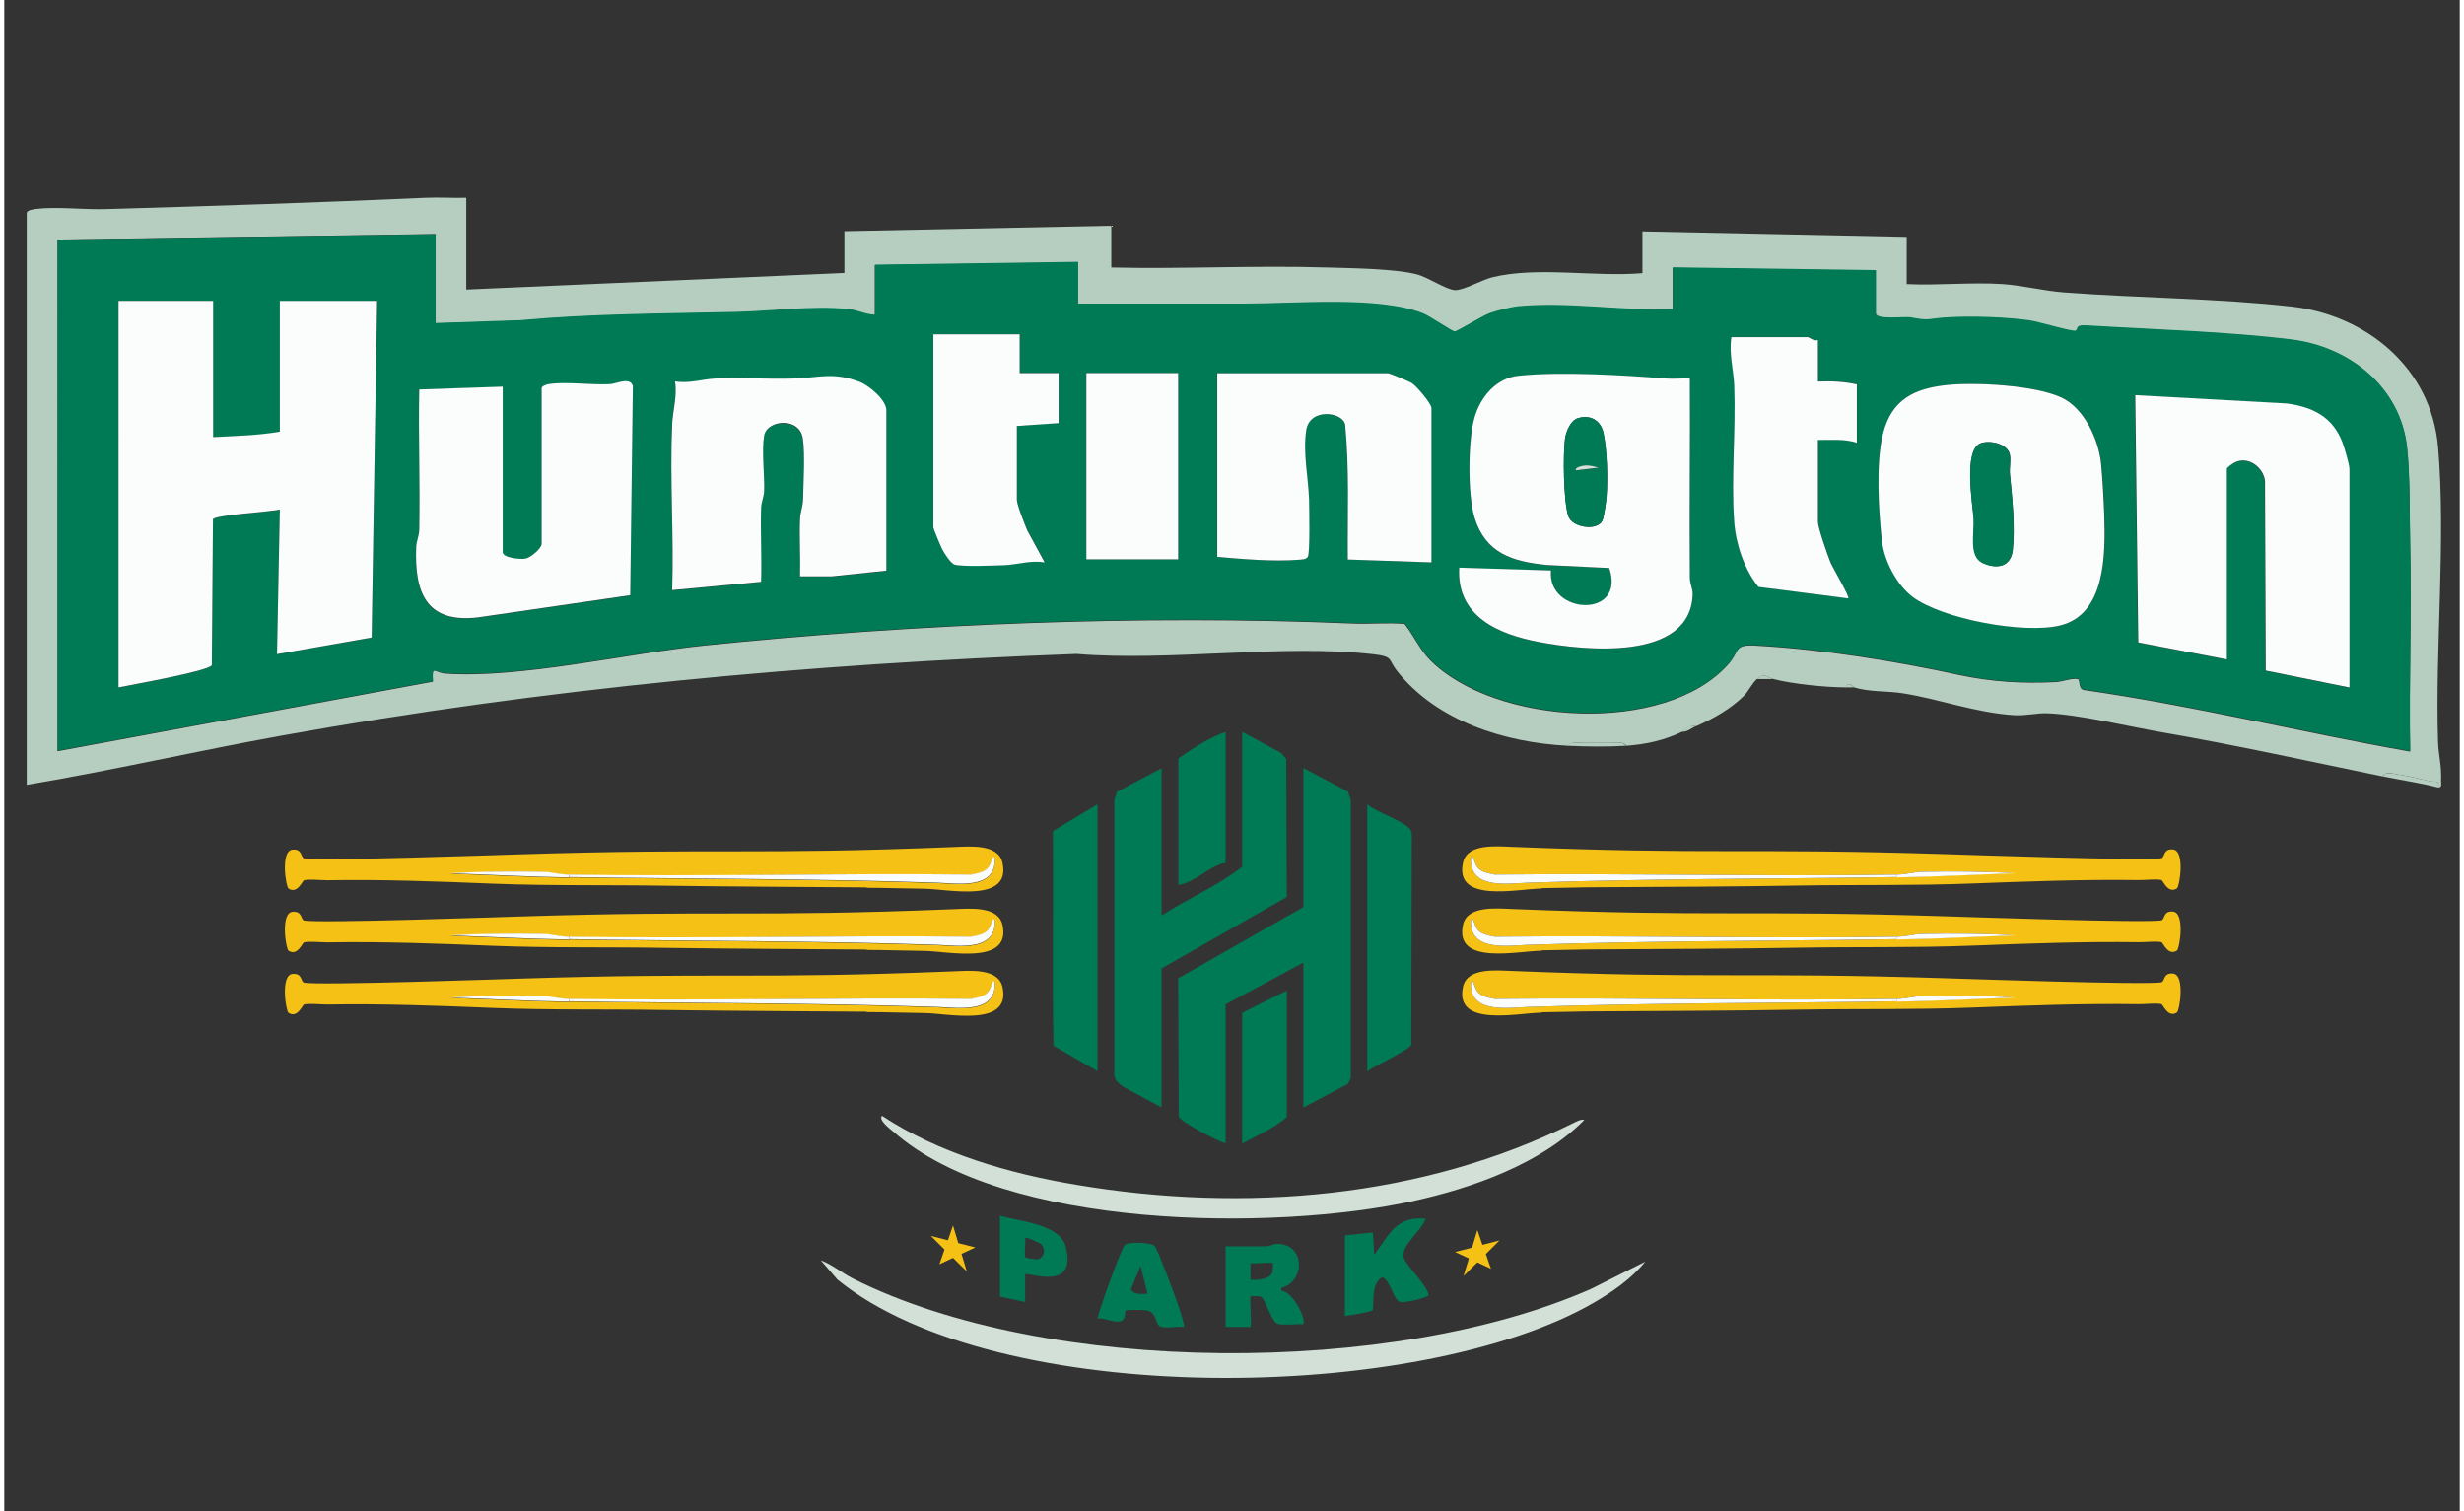 <svg viewBox="0 0 130 80" height="1.11in" width="1.81in" xmlns="http://www.w3.org/2000/svg" id="Layer_1"><rect x="0" y="0" width="130" height="80" fill="#333333" stroke="none"/><g id="Rw3kcz"><path fill="#b5cec0" d="M85.86,39.48c-.93.06-2.15.05-3.09,0,.14-.25.56-.15.81-.15.49,0,.98,0,1.47,0,.25,0,.66-.1.81.15Z"></path><path fill="#b5cec0" d="M89.54,38.45c-.22.1-.43.31-.74.29.2-.1.37-.39.74-.29Z"></path><path fill="#b5cec0" d="M97.93,36.39c-.15,0-.29,0-.44,0,.13-.38.38-.02.44,0Z"></path><path fill="#007a54" d="M68.78,58.62v-7.66l-4.12,2.21v7.36c-.43-.11-2.39-1.15-2.48-1.42l-.03-7.32,6.63-3.77v-7.36l2.36,1.25.15.44v14.73s-.15.3-.15.3l-2.36,1.25Z"></path><path fill="#007a54" d="M65.54,38.75l2.06,1.11.27.32.03,7.31-6.63,3.78v7.36l-2.05-1.11c-.2-.15-.41-.31-.45-.58v-14.58s.14-.44.14-.44l2.36-1.25v7.8c1.39-.91,2.96-1.56,4.27-2.58v-7.14Z"></path><path fill="#007a54" d="M72.16,56.71v-14.13c.53.44,1.78.83,2.21,1.25.13.13.16.26.15.44l-.03,11.03c-.09.29-1.96,1.12-2.33,1.42Z"></path><path fill="#007a54" d="M57.88,56.71l-2.33-1.35c-.07-3.78,0-7.58-.03-11.36l2.36-1.42v14.13Z"></path><path fill="#007a54" d="M64.66,38.75v6.92c-.9.19-1.61,1.05-2.5,1.18v-6.7c.76-.53,1.63-1.1,2.5-1.4Z"></path><path fill="#007a54" d="M67.9,52.44v6.7c-.67.59-1.57.97-2.36,1.4v-6.92l2.36-1.18Z"></path><path fill="#f5c115" d="M45.66,53.56c-3.53-.03-7.07-.04-10.61-.09-3.06-.05-6.12.01-9.19-.11-2.93-.12-5.84-.23-8.76-.18-.35,0-.95-.07-1.23,0-.08.02-.35.75-.82.44-.14-.09-.44-2,.21-2.06.53-.05.43.41.61.46.67.16,10.7-.19,11.36-.21,10.69-.34,12.39.04,23.07-.39.81-.03,2.33-.18,2.55.84.47,2.16-2.9,1.38-4.16,1.37-1.01-.01-2.02-.05-3.03-.05ZM29.91,53.03c6.51.09,13.01.08,19.51.3,1.04.04,2.94.34,3.02-1.1.02-.33-.08-.4-.19-.03-.16.53-.54.59-1.06.7-7.09-.09-14.19.1-21.28,0-.52,0-.94-.15-1.39-.15-1.64-.03-3.31-.02-4.94.08,2.12.07,4.22.19,6.33.22Z"></path><path fill="#fbfcfc" d="M29.91,53.03v-.15c7.09.11,14.19-.08,21.28,0,.52-.11.9-.16,1.06-.7.11-.36.2-.3.19.03-.08,1.44-1.98,1.14-3.02,1.1-6.49-.22-13-.2-19.51-.3Z"></path><path fill="#fbfcfc" d="M29.91,52.88v.15c-2.12-.03-4.21-.15-6.33-.22,1.63-.1,3.3-.11,4.94-.08.45,0,.87.15,1.39.15Z"></path><path fill="#f5c115" d="M45.66,50.27c-3.53-.03-7.07-.04-10.61-.09-3.06-.05-6.12.01-9.19-.11-2.93-.12-5.84-.23-8.76-.18-.35,0-.95-.07-1.23,0-.08.02-.35.75-.82.44-.14-.09-.44-2,.21-2.06.53-.05.43.41.61.46.67.16,10.7-.19,11.36-.21,10.69-.34,12.39.04,23.07-.39.81-.03,2.33-.18,2.55.84.47,2.16-2.9,1.38-4.16,1.37-1.01-.01-2.02-.05-3.03-.05ZM29.91,49.74c6.51.09,13.01.08,19.51.3,1.04.04,2.94.34,3.02-1.1.02-.33-.08-.4-.19-.03-.16.53-.54.59-1.06.7-7.09-.09-14.19.1-21.28,0-.52,0-.94-.15-1.39-.15-1.64-.03-3.31-.02-4.94.08,2.12.07,4.22.19,6.33.22Z"></path><path fill="#fbfcfc" d="M29.91,49.74v-.15c7.09.11,14.19-.08,21.28,0,.52-.11.9-.16,1.06-.7.11-.36.2-.3.19.03-.08,1.44-1.98,1.14-3.02,1.1-6.49-.22-13-.2-19.51-.3Z"></path><path fill="#fbfcfc" d="M29.91,49.59v.15c-2.12-.03-4.21-.15-6.33-.22,1.63-.1,3.3-.11,4.94-.08.45,0,.87.15,1.39.15Z"></path><path fill="#f5c115" d="M45.66,46.98c-3.53-.03-7.07-.04-10.61-.09-3.06-.05-6.12.01-9.19-.11-2.93-.12-5.84-.23-8.76-.18-.35,0-.95-.07-1.23,0-.08.02-.35.75-.82.44-.14-.09-.44-2,.21-2.06.53-.05.43.41.61.46.67.16,10.7-.19,11.36-.21,10.69-.34,12.39.04,23.07-.39.81-.03,2.33-.18,2.55.84.47,2.16-2.9,1.38-4.16,1.37-1.01-.01-2.02-.05-3.03-.05ZM29.91,46.45c6.51.09,13.01.08,19.51.3,1.04.04,2.94.34,3.02-1.1.02-.33-.08-.4-.19-.03-.16.53-.54.59-1.06.7-7.09-.09-14.19.1-21.28,0-.52,0-.94-.15-1.39-.15-1.64-.03-3.31-.02-4.94.08,2.12.07,4.22.19,6.33.22Z"></path><path fill="#fbfcfc" d="M29.91,46.45v-.15c7.09.11,14.19-.08,21.28,0,.52-.11.9-.16,1.06-.7.11-.36.2-.3.19.03-.08,1.44-1.98,1.14-3.02,1.1-6.49-.22-13-.2-19.51-.3Z"></path><path fill="#fbfcfc" d="M29.91,46.3v.15c-2.12-.03-4.21-.15-6.33-.22,1.63-.1,3.3-.11,4.94-.08.45,0,.87.15,1.39.15Z"></path><path fill="#f5c115" d="M81.39,53.61c-1.26.01-4.63.8-4.16-1.37.22-1.02,1.74-.87,2.55-.84,10.68.43,12.38.05,23.07.39.66.02,10.7.37,11.36.21.18-.04.08-.51.61-.46.65.06.35,1.96.21,2.06-.47.31-.74-.42-.82-.44-.27-.07-.88.01-1.23,0-2.93-.04-5.83.07-8.76.18-3.06.12-6.12.06-9.19.11-3.54.06-7.08.07-10.61.09-1.01,0-2.01.04-3.03.05ZM106.51,52.81c-1.63-.1-3.3-.11-4.94-.08-.45,0-.87.15-1.39.15-7.09.11-14.19-.08-21.28,0-.52-.11-.9-.16-1.06-.7-.11-.36-.2-.3-.19.03.08,1.44,1.98,1.14,3.02,1.1,6.49-.22,13-.2,19.51-.3,2.12-.03,4.21-.15,6.33-.22Z"></path><path fill="#fbfcfc" d="M100.18,53.03v-.15c-7.09.11-14.19-.08-21.28,0-.52-.11-.9-.16-1.06-.7-.11-.36-.2-.3-.19.03.08,1.44,1.98,1.14,3.02,1.1,6.49-.22,13-.2,19.51-.3Z"></path><path fill="#fbfcfc" d="M100.18,52.88v.15c2.12-.03,4.21-.15,6.33-.22-1.63-.1-3.3-.11-4.94-.08-.45,0-.87.15-1.39.15Z"></path><path fill="#f5c115" d="M81.39,50.33c-1.26.01-4.63.8-4.16-1.37.22-1.02,1.74-.87,2.55-.84,10.68.43,12.38.05,23.07.39.66.02,10.7.37,11.36.21.18-.04.08-.51.61-.46.65.06.35,1.96.21,2.06-.47.31-.74-.42-.82-.44-.27-.07-.88.01-1.23,0-2.93-.04-5.83.07-8.76.18-3.06.12-6.12.06-9.19.11-3.54.06-7.08.07-10.61.09-1.01,0-2.01.04-3.03.05ZM106.51,49.52c-1.63-.1-3.3-.11-4.94-.08-.45,0-.87.15-1.39.15-7.09.11-14.19-.08-21.28,0-.52-.11-.9-.16-1.06-.7-.11-.36-.2-.3-.19.03.08,1.44,1.98,1.14,3.02,1.1,6.49-.22,13-.2,19.51-.3,2.12-.03,4.21-.15,6.33-.22Z"></path><path fill="#fbfcfc" d="M100.18,49.74v-.15c-7.09.11-14.19-.08-21.28,0-.52-.11-.9-.16-1.06-.7-.11-.36-.2-.3-.19.03.08,1.44,1.98,1.14,3.02,1.1,6.49-.22,13-.2,19.51-.3Z"></path><path fill="#fbfcfc" d="M100.18,49.59v.15c2.12-.03,4.21-.15,6.33-.22-1.63-.1-3.3-.11-4.94-.08-.45,0-.87.15-1.39.15Z"></path><path fill="#f5c115" d="M81.39,47.04c-1.26.01-4.63.8-4.16-1.37.22-1.02,1.74-.87,2.55-.84,10.68.43,12.38.05,23.07.39.66.02,10.7.37,11.36.21.18-.04.08-.51.61-.46.65.06.35,1.96.21,2.06-.47.31-.74-.42-.82-.44-.27-.07-.88.01-1.23,0-2.93-.04-5.83.07-8.76.18-3.06.12-6.12.06-9.19.11-3.54.06-7.08.07-10.61.09-1.01,0-2.01.04-3.03.05ZM106.51,46.23c-1.63-.1-3.3-.11-4.94-.08-.45,0-.87.15-1.39.15-7.09.11-14.19-.08-21.28,0-.52-.11-.9-.16-1.06-.7-.11-.36-.2-.3-.19.03.08,1.44,1.98,1.14,3.02,1.1,6.49-.22,13-.2,19.51-.3,2.12-.03,4.21-.15,6.33-.22Z"></path><path fill="#fbfcfc" d="M100.18,46.45v-.15c-7.09.11-14.19-.08-21.28,0-.52-.11-.9-.16-1.06-.7-.11-.36-.2-.3-.19.03.08,1.44,1.98,1.14,3.02,1.1,6.49-.22,13-.2,19.51-.3Z"></path><path fill="#fbfcfc" d="M100.18,46.3v.15c2.12-.03,4.21-.15,6.33-.22-1.63-.1-3.3-.11-4.94-.08-.45,0-.87.15-1.39.15Z"></path><path fill="#d2e0d7" d="M43.23,66.72c.61.23,1.12.67,1.69.96,10.28,5.18,28.65,5.19,39.12.54l2.84-1.43c-.69.87-1.73,1.6-2.7,2.16-9.21,5.36-31.61,5.69-40.07-1.21l-.89-1.03Z"></path><path fill="#d2e0d7" d="M47.04,59.89c-.18-.16-.77-.6-.57-.82,3.01,1.99,6.77,3.07,10.33,3.66,8.84,1.48,18.24.72,26.28-3.28.14-.07.42-.22.57-.16-2.29,2.33-5.94,3.61-9.09,4.3-7.31,1.6-21.63,1.53-27.51-3.7Z"></path><path fill="#007a54" d="M70.99,65.4l1.47-.15.07,1.18c.79-1.06,1.16-2.07,2.72-1.91-.19.6-1.25,1.38-1.18,1.98.04.42,1.26,1.5,1.34,2.06,0,.13-1.27.44-1.53.36-.33-.11-.49-1.11-.91-1.31-.66.31-.42,1.58-.53,1.75-.07.1-1.21.27-1.46.31v-4.27Z"></path><path fill="#007a54" d="M64.66,65.98c.71,0,1.42,0,2.14,0,.2,0,.4-.13.59-.13,1.49,0,1.51,1.98.22,2.34v.14c.54.05,1.11,1.09,1.18,1.55.04.28,0,.21-.22.22-.3.01-.91.06-1.16-.02-.32-.11-.62-1.26-.86-1.42-.09-.06-.54-.05-.56-.03-.07.08.05,1.35,0,1.62h-1.33v-4.27ZM67.16,66.87c-.06-.06-.96.04-1.18,0v.88c.34.04,1.04-.03,1.16-.39.03-.11.04-.48.02-.49Z"></path><path fill="#007a54" d="M62.45,70.25c-.37-.05-.9.09-1.23-.02-.31-.1-.16-.77-.76-.86-.17-.03-1.04-.03-1.09.01-.06.06.03.47-.25.56-.37.12-.84-.19-1.24-.14.11-.52,1.26-3.76,1.47-3.91s1.35-.13,1.56.08c.15.15,1.03,2.53,1.18,2.95.07.2.43,1.27.37,1.32ZM60.53,68.49l-.37-1.47-.51,1.24c.19.32.57.23.88.23Z"></path><path fill="#007a54" d="M52.73,64.37c1.02.29,3.15.44,3.46,1.61.66,2.46-2.01,1.34-2.14,1.48v1.47s-1.33-.29-1.33-.29v-4.27ZM54.9,65.87c-.08-.08-.79-.39-.85-.33.04.22-.07.92.01,1.02.03.03.6.15.72.09.31-.15.35-.55.11-.78Z"></path><path fill="#b5cec0" d="M82.77,39.48c-3.34-.17-6.94-1.3-9.05-3.98-.45-.58-.17-.74-1.2-.86-4.9-.56-10.75.39-15.75-.02-14.12.52-28.14,1.81-42.06,4.32-4.51.81-9,1.85-13.52,2.61V11.29c0-.17.36-.21.51-.23,1.09-.13,2.54.05,3.7.01,5.62-.16,11.3-.35,16.92-.6.71-.03,1.43.02,2.14,0v4.86l20.02-.88v-2.21l14.13-.29v2.21c3.8.09,7.62-.12,11.42,0,1.31.04,3.59.06,4.78.37.56.15,1.54.81,1.99.83s1.42-.54,1.98-.68c2.4-.59,5.46,0,7.95-.22v-2.21l13.99.29v2.5c1.67.08,3.43-.11,5.08,0,1.03.07,2.19.36,3.24.44,3.95.3,8.15.31,12.06.75s7.38,3.21,7.75,7.42c.43,4.91-.16,10.58,0,15.61.02.68.2,1.28.16,2.06,0,.16.07.37-.15.37.09-.42-.2-.27-.47-.34-.54-.13-1.16-.28-1.71-.36-.23-.04-.63-.16-.77.11-3.86-.79-7.71-1.65-11.6-2.32-1.75-.3-4.51-.97-6.17-1.02-.52-.02-1.13.14-1.74.1-2.05-.13-3.97-.86-5.9-1.16-.83-.13-1.76-.06-2.56-.31-.06-.02-.31-.38-.44,0-1.06,0-2.81-.18-3.83-.44-.31-.08-.46-.36-.88,0-.23.19-.47.67-.67.87-.73.72-1.64,1.23-2.56,1.63-.37-.1-.54.2-.74.29-.91.45-1.93.67-2.94.74-.14-.25-.56-.15-.81-.15-.49,0-.98,0-1.47,0-.25,0-.66-.1-.81.15ZM22.84,12.39l-20.02.29v27.09l19.87-3.68c-.05-.93.07-.48.66-.43,3.89.28,9.62-1.06,13.69-1.48,11.11-1.14,23.11-1.64,34.31-1.17.92.04,1.85-.05,2.78.02.48.6.8,1.35,1.34,1.9,3.42,3.47,12.48,4.03,15.83.21.57-.66.26-1.03,1.41-.96,3.57.2,7.35.81,10.81,1.56,1.69.36,3.35.46,5.09.37.37-.02.84-.22,1.16-.16.16.03,0,.49.32.58,5.81.83,11.52,2.24,17.28,3.26-.07-3.6.09-7.22,0-10.83-.03-1.56,0-3.81-.17-5.28-.36-3.18-3.05-5.3-6.1-5.68-3.38-.42-7.31-.53-10.74-.74-.79-.05-.5.12-.7.27-.1.08-2.01-.48-2.42-.54-1.29-.18-3.1-.24-4.4-.16-1.02.06-.86.2-1.92,0-.33-.06-1.84.15-1.84-.22v-2.28l-10.75-.15v2.21c-2.66.11-5.52-.4-8.17-.15-.41.04-1.15.23-1.54.37s-1.7.96-1.84.96-1.31-.81-1.69-.96c-2.34-.92-6.71-.5-9.35-.51-.6,0-1.16,0-1.75,0-2.38,0-4.77-.01-7.15,0v-2.21l-10.75.15v2.65c-.48,0-.92-.25-1.4-.3-1.93-.19-3.98.1-5.89.15-3.84.09-7.67.09-11.48.44l-4.49.15v-4.71Z"></path><path fill="#b5cec0" d="M125.91,41.1c.14-.27.54-.14.77-.11.54.08,1.17.23,1.71.36.27.06.55-.08.47.34-.97-.25-1.97-.39-2.94-.59Z"></path><path fill="#b5cec0" d="M93.66,35.95h-.88c.42-.36.58-.08.88,0Z"></path><path fill="#007a54" d="M22.84,12.39v4.71l4.49-.15c3.81-.35,7.64-.35,11.48-.44,1.91-.05,3.95-.34,5.89-.15.48.05.91.29,1.4.3v-2.65l10.75-.15v2.21c2.38,0,4.77,0,7.15,0,.59,0,1.16,0,1.75,0,2.65,0,7.01-.41,9.35.51.39.15,1.55.96,1.69.96s1.46-.82,1.84-.96,1.13-.33,1.54-.37c2.65-.25,5.51.26,8.17.15v-2.21l10.75.15v2.28c0,.37,1.51.16,1.84.22,1.06.2.89.06,1.92,0,1.31-.08,3.11-.02,4.4.16.41.06,2.31.62,2.42.54.19-.15-.09-.32.7-.27,3.43.21,7.37.32,10.74.74,3.05.38,5.74,2.5,6.1,5.68.17,1.47.13,3.72.17,5.28.08,3.61-.07,7.22,0,10.83-5.76-1.02-11.47-2.43-17.28-3.26-.31-.09-.16-.55-.32-.58-.33-.06-.79.14-1.16.16-1.74.09-3.4,0-5.09-.37-3.47-.75-7.25-1.36-10.81-1.56-1.14-.06-.83.31-1.41.96-3.35,3.82-12.41,3.25-15.83-.21-.54-.55-.86-1.3-1.34-1.9-.92-.07-1.85.02-2.78-.02-11.2-.47-23.2.03-34.31,1.17-4.07.42-9.8,1.76-13.69,1.48-.6-.04-.72-.49-.66.43l-19.87,3.68V12.69l20.02-.29ZM11.06,15.93h-5.01v20.47c.68-.14,4.72-.85,4.94-1.17l.06-7.72c.04-.24,3.07-.4,3.54-.53l-.15,7.66,5.01-.88.29-17.82h-5.15v6.92c-1.15.2-2.36.24-3.53.29v-7.21ZM53.76,17.69h-4.56v10.23c0,.06.39,1,.47,1.15.11.21.45.75.66.81.41.12,2.09.06,2.63.03.68-.03,1.4-.28,2.13-.15l-.91-1.67c-.14-.32-.56-1.37-.56-1.65v-3.9l2.21-.15v-2.65h-2.06v-2.06ZM96.02,17.99c-.19.09-.44-.15-.52-.15h-4.05c-.13.86.13,1.76.15,2.57.08,2.36-.18,4.9,0,7.22.09,1.2.53,2.52,1.28,3.43l4.76.61c.08-.08-.84-1.64-.95-1.92-.15-.37-.66-1.83-.66-2.13v-4.34c.69,0,1.39-.07,2.06.15v-3.09c-.68-.16-1.36-.18-2.06-.15v-2.21ZM62.15,19.75h-4.86v9.86h4.86v-9.86ZM75.55,29.77v-8.17c0-.23-.79-1.16-1.04-1.32-.14-.09-1.18-.52-1.25-.52h-9.05v9.72c1.39.12,2.96.26,4.35.15.16-.01.35,0,.44-.15.13-.19.09-2.57.07-3.03-.04-1.19-.33-2.46-.15-3.67s1.94-.98,2.06-.3c.23,2.37.13,4.76.14,7.14l4.42.15ZM46.69,30.21v-8.47c0-.56-.92-1.32-1.43-1.51-1.39-.53-2.19-.2-3.5-.17-1.37.03-2.76-.07-4.13,0-.66.03-1.41.28-2.13.15.13.77-.12,1.55-.15,2.28-.12,2.9.11,5.86,0,8.77l4.71-.44c.04-1.3-.05-2.61,0-3.91,0-.32.14-.59.16-.88.03-.88-.14-2.15,0-2.94.14-.85,1.88-1.01,2.05.15.12.84.04,2.33.01,3.24,0,.35-.15.66-.16,1.02-.03,1.01.04,2.02,0,3.03h1.69s2.87-.3,2.87-.3ZM89.24,20.05c-.41-.02-.84.04-1.25,0-2.26-.18-5.58-.38-7.8-.15-1.2.12-2.03,1.11-2.35,2.21-.35,1.2-.37,4.11,0,5.3.58,1.9,2.02,2.33,3.83,2.51l3.3.16c.92,2.72-3.31,2.48-3.08.13l-4.86-.15c-.15,2.58,2.06,3.52,4.24,3.94,2.38.45,8.03,1.05,8.12-2.55,0-.28-.14-.55-.15-.86-.02-3.51.03-7.03,0-10.53ZM28.44,20.56v8.25c0,.24-.57.72-.84.78-.29.06-1.22-.04-1.22-.34v-8.76l-4.42.15c-.04,2.48.06,4.96,0,7.44,0,.32-.14.59-.16.88-.1,2.42.52,4.08,3.3,3.74l8.03-1.17.14-11.08c-.16-.49-.86-.11-1.23-.09-.96.05-2.38-.16-3.24,0-.13.02-.33.1-.37.22ZM102.9,20.38c-1.78.18-2.98.78-3.43,2.6-.39,1.56-.24,4.04-.05,5.66.12,1.03.78,2.32,1.61,2.95,1.58,1.18,5.94,1.99,7.83,1.52,2.39-.6,2.39-3.78,2.33-5.78-.02-.81-.09-1.97-.17-2.78-.13-1.28-.88-2.93-2.09-3.5-1.38-.65-4.49-.82-6.02-.67ZM124.14,36.39v-11.56c0-.2-.27-1.14-.37-1.4-.52-1.35-1.56-1.87-2.94-2.06l-8.03-.44.16,13.09,4.69.9v-10.09c0-.07.3-.28.4-.33.71-.37,1.52.22,1.62.96l.04,10.05,4.41.89Z"></path><path fill="#fbfcfc" d="M11.06,15.93v7.21c1.17-.06,2.39-.09,3.53-.29v-6.92h5.15l-.29,17.82-5.01.88.15-7.66c-.47.13-3.5.29-3.54.53l-.06,7.72c-.22.32-4.26,1.03-4.94,1.17V15.93h5.01Z"></path><path fill="#fbfcfc" d="M124.14,36.39l-4.41-.89-.04-10.05c-.1-.74-.92-1.33-1.62-.96-.11.06-.4.26-.4.33v10.09l-4.69-.9-.16-13.09,8.03.44c1.38.19,2.42.71,2.94,2.06.1.26.37,1.19.37,1.4v11.56Z"></path><path fill="#fbfcfc" d="M28.44,20.56c.03-.12.23-.2.37-.22.86-.15,2.28.05,3.24,0,.37-.02,1.07-.4,1.23.09l-.14,11.08-8.03,1.17c-2.78.34-3.4-1.32-3.3-3.74.01-.28.15-.56.16-.88.05-2.48-.05-4.97,0-7.44l4.42-.15v8.76c0,.3.93.4,1.22.34.27-.06.84-.54.84-.78v-8.25Z"></path><path fill="#fbfcfc" d="M46.69,30.21l-2.87.3h-1.69c.03-1.01-.04-2.02,0-3.03.01-.35.15-.66.16-1.02.02-.91.11-2.4-.01-3.24-.17-1.17-1.91-1-2.05-.15-.14.8.03,2.06,0,2.94-.01.28-.15.56-.16.88-.04,1.3.04,2.61,0,3.91l-4.71.44c.1-2.9-.13-5.87,0-8.77.03-.72.28-1.5.15-2.28.72.13,1.48-.12,2.13-.15,1.37-.06,2.76.04,4.13,0s2.11-.36,3.5.17c.51.19,1.43.96,1.43,1.51v8.47Z"></path><path fill="#fbfcfc" d="M75.55,29.77l-4.42-.15c-.02-2.38.09-4.77-.14-7.14-.12-.68-1.88-.91-2.06.3s.11,2.48.15,3.67c.01.46.06,2.84-.07,3.03-.1.15-.29.13-.44.15-1.39.11-2.96-.03-4.35-.15v-9.72h9.05c.07,0,1.11.43,1.25.52.25.16,1.04,1.09,1.04,1.32v8.17Z"></path><path fill="#fbfcfc" d="M96.02,17.99v2.21c.7-.03,1.38,0,2.06.15v3.09c-.67-.22-1.37-.14-2.06-.15v4.34c0,.3.51,1.76.66,2.13.11.28,1.04,1.84.95,1.92l-4.76-.61c-.74-.92-1.19-2.24-1.28-3.43-.17-2.33.09-4.86,0-7.22-.03-.81-.29-1.71-.15-2.57h4.05c.07,0,.32.23.52.15Z"></path><path fill="#fbfcfc" d="M53.76,17.69v2.06h2.06v2.65l-2.21.15v3.9c0,.27.42,1.32.56,1.65l.91,1.67c-.73-.12-1.45.12-2.13.15-.55.02-2.22.09-2.63-.03-.21-.06-.55-.6-.66-.81-.08-.15-.47-1.09-.47-1.15v-10.23h4.56Z"></path><rect fill="#fbfcfc" height="9.86" width="4.86" y="19.75" x="57.29"></rect><path fill="#fbfcfc" d="M102.9,20.38c1.53-.15,4.64.02,6.02.67,1.21.57,1.96,2.22,2.09,3.5.08.81.14,1.96.17,2.78.06,2.01.07,5.19-2.33,5.78-1.89.47-6.25-.33-7.83-1.52-.83-.63-1.5-1.92-1.61-2.95-.18-1.62-.33-4.1.05-5.66.45-1.83,1.66-2.42,3.43-2.6ZM104.66,23.46c-.96.29-.45,3.22-.39,4.02.05.69-.25,1.98.48,2.32s1.5.21,1.59-.7c.13-1.24-.03-2.75-.15-3.98-.03-.34.05-.71,0-1.03-.1-.59-1-.79-1.52-.64Z"></path><path fill="#007a54" d="M104.66,23.46c.52-.16,1.42.04,1.52.64.05.32-.04.7,0,1.03.13,1.23.28,2.74.15,3.98-.09.9-.82,1.05-1.59.7s-.43-1.63-.48-2.32c-.05-.8-.56-3.73.39-4.02Z"></path><path fill="#fbfcfc" d="M89.24,20.05c.02,3.51-.03,7.02,0,10.53,0,.31.15.58.15.86-.09,3.6-5.74,3-8.12,2.55-2.18-.41-4.39-1.36-4.24-3.94l4.86.15c-.23,2.35,4,2.58,3.08-.13l-3.3-.16c-1.8-.18-3.24-.6-3.83-2.51-.37-1.19-.35-4.1,0-5.3.32-1.1,1.15-2.09,2.35-2.21,2.23-.23,5.55-.03,7.8.15.41.03.84-.02,1.25,0ZM83.31,22.14c-.39.12-.63.72-.68,1.09-.11.85-.08,3.29.17,4.08.2.63,1.54.82,1.81.25.08-.16.2-1.01.22-1.25.07-.97.04-2.43-.16-3.38-.14-.67-.69-1-1.36-.79Z"></path><path fill="#007a54" d="M83.31,22.14c.67-.2,1.22.13,1.36.79.19.95.23,2.41.16,3.38-.02.24-.14,1.09-.22,1.25-.27.56-1.61.38-1.81-.25-.25-.79-.28-3.23-.17-4.08.05-.37.29-.97.68-1.09ZM84.38,24.76c-.23-.05-.37-.12-.62-.11-.1,0-.6.07-.56.26l1.18-.14Z"></path><path fill="#d2e0d7" d="M84.38,24.76l-1.18.14c-.05-.19.45-.26.56-.26.25,0,.39.06.62.11Z"></path></g><polygon fill="#f5c115" points="50.23 64.88 50.51 65.81 51.41 66.04 50.68 66.38 50.96 67.31 50.23 66.59 49.51 66.93 49.78 66.15 49.06 65.43 49.96 65.66 50.23 64.88"></polygon><polygon fill="#f5c115" points="77.99 65.12 77.71 66.05 76.81 66.28 77.54 66.62 77.26 67.55 77.99 66.83 78.71 67.17 78.44 66.39 79.16 65.67 78.26 65.9 77.99 65.12"></polygon></svg>